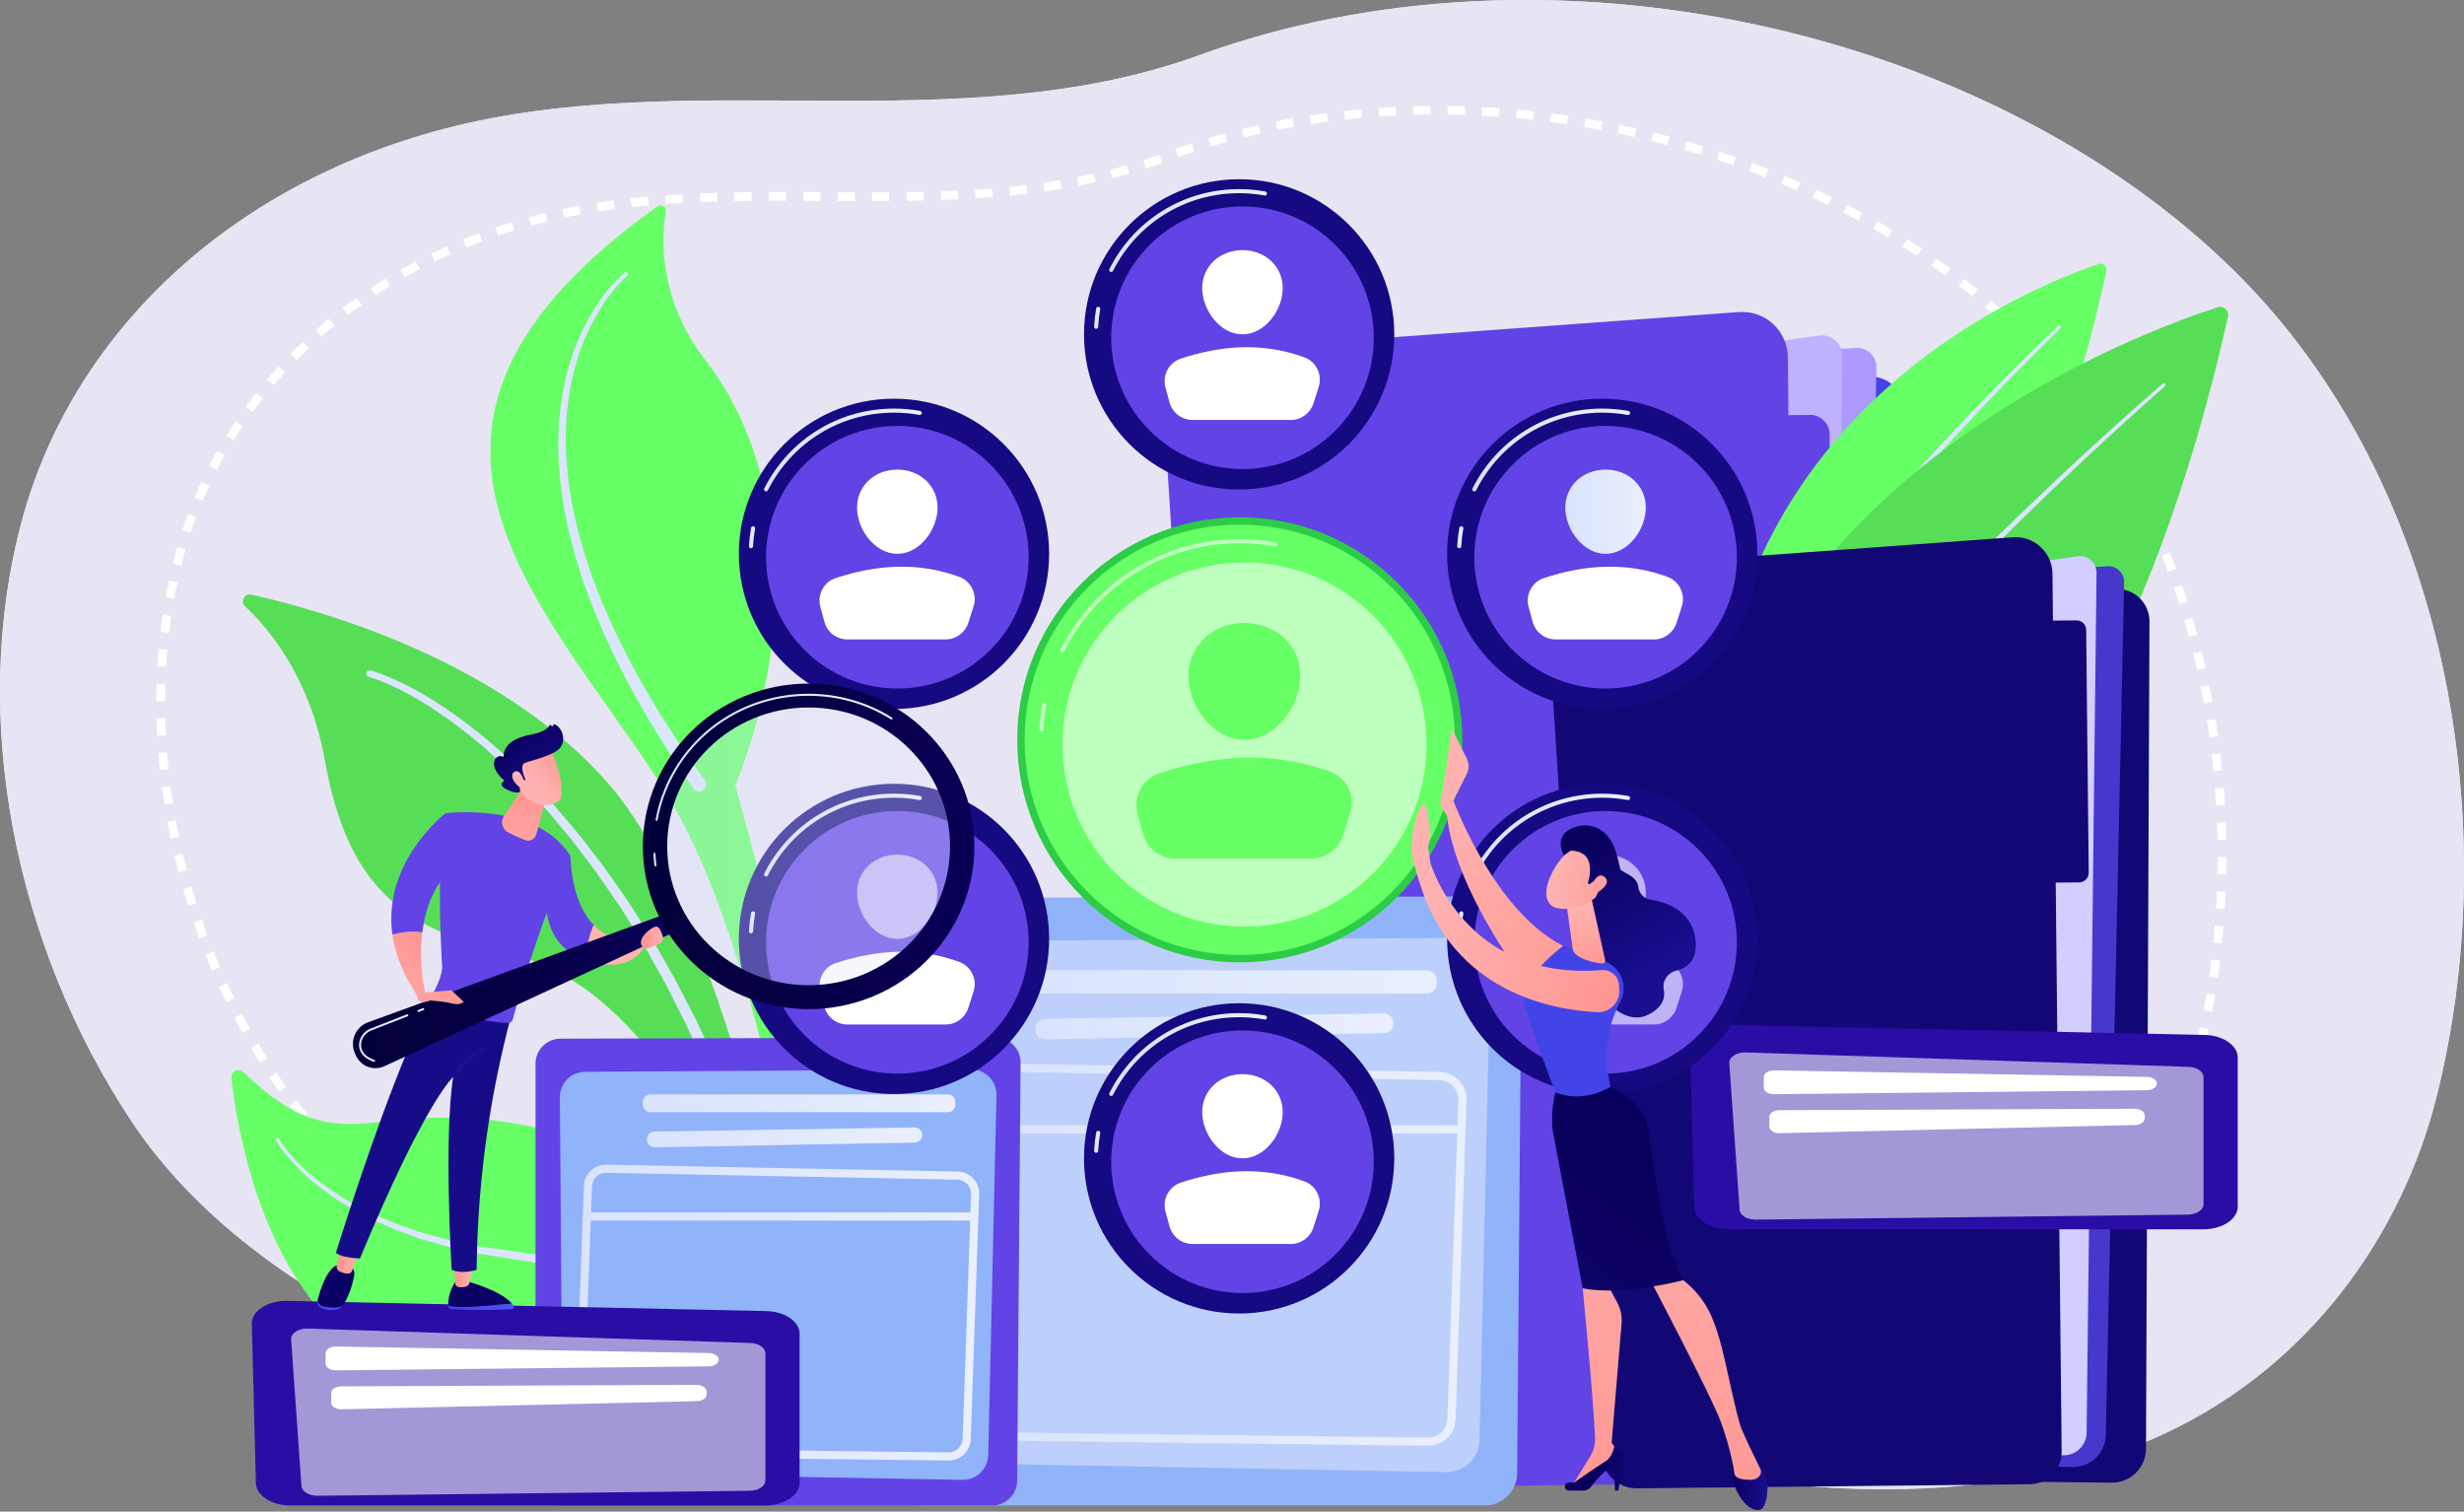 <svg width="551" height="338" viewBox="0 0 551 338" fill="none" xmlns="http://www.w3.org/2000/svg">
<rect x="0" y="0" width="551" height="338" fill="#808080" stroke="none"/>
<path d="M205.403 325.483C199.935 325.463 194.46 325.274 188.979 324.886C128.917 320.634 59.336 295.864 29.43 250.765C3.284 211.338 -6.981 160.294 4.923 116.322C16.114 74.989 50.808 41.506 99.39 28.792C154.026 14.494 214.411 31.867 268.173 12.34C346.423 -16.081 444.774 6.49 499.614 60.564C548.236 108.506 560.005 185.811 544.742 245.709C537.029 275.982 516.737 305.136 484.437 320.377C458.738 332.504 427.673 334.895 398.286 331.734C374.657 329.193 352.903 322.537 330.172 317.06C311.952 312.669 297.003 314.954 278.354 318.142C254.354 322.243 229.951 325.571 205.403 325.483Z" fill="#E7E4F4"/>
<path d="M207.763 303.802C203.188 303.785 198.608 303.622 194.023 303.29C143.774 299.643 85.563 278.399 60.544 239.72C38.67 205.905 30.081 162.126 40.041 124.414C49.404 88.964 78.429 60.247 119.073 49.343C164.783 37.081 215.302 51.981 260.279 35.234C325.743 10.859 408.025 30.217 453.906 76.593C494.583 117.711 504.429 184.012 491.66 235.384C485.207 261.347 468.229 286.352 441.207 299.424C419.706 309.824 393.718 311.875 369.131 309.165C349.363 306.985 331.163 301.278 312.147 296.579C296.904 292.812 284.396 294.773 268.795 297.507C248.717 301.024 228.301 303.877 207.763 303.802Z" stroke="white" stroke-width="1.946" stroke-miterlimit="10" stroke-dasharray="3.85 3.85"/>
<path d="M205.403 325.483C199.935 325.463 194.46 325.274 188.979 324.886C128.917 320.634 59.336 295.864 29.43 250.765C3.284 211.338 -6.981 160.294 4.923 116.322C16.114 74.989 50.808 41.506 99.39 28.792C154.026 14.494 214.411 31.867 268.173 12.34C346.423 -16.081 444.774 6.49 499.614 60.564C548.236 108.506 560.005 185.811 544.742 245.709C537.029 275.982 516.737 305.136 484.437 320.377C458.738 332.504 427.673 334.895 398.286 331.734C374.657 329.193 352.903 322.537 330.172 317.06C311.952 312.669 297.003 314.954 278.354 318.142C254.354 322.243 229.951 325.571 205.403 325.483Z" fill="#E7E4F4"/>
<path d="M207.763 303.802C203.188 303.785 198.608 303.622 194.023 303.29C143.774 299.643 85.563 278.399 60.544 239.72C38.67 205.905 30.081 162.126 40.041 124.414C49.404 88.964 78.429 60.247 119.073 49.343C164.783 37.081 215.302 51.981 260.279 35.234C325.743 10.859 408.025 30.217 453.906 76.593C494.583 117.711 504.429 184.012 491.66 235.384C485.207 261.347 468.229 286.352 441.207 299.424C419.706 309.824 393.718 311.875 369.131 309.165C349.363 306.985 331.163 301.278 312.147 296.579C296.904 292.812 284.396 294.773 268.795 297.507C248.717 301.024 228.301 303.877 207.763 303.802Z" stroke="white" stroke-width="1.946" stroke-miterlimit="10" stroke-dasharray="3.85 3.85"/>
<path d="M408.492 83.582L418.134 84.085C422.902 84.333 426.636 88.283 426.616 93.059L425.647 321.837C425.624 327.046 421.365 331.242 416.156 331.185L349.952 330.465L408.492 83.582Z" fill="url(#paint0_linear_2835_32375)"/>
<path d="M292.895 84.983L415.026 77.796C417.552 77.647 419.668 79.686 419.614 82.216L414.543 318.003C414.435 323.035 410.247 327.015 405.215 326.865L319.293 324.312L292.895 84.983Z" fill="#AD99FF"/>
<path d="M299.469 89.871L406.797 75.032C409.556 74.651 412.009 76.813 411.977 79.598L409.239 317.388C409.2 320.741 406.542 323.475 403.192 323.609L324.149 326.749L299.469 89.871Z" fill="#C0B1FF"/>
<path d="M271.098 78.349L388.849 69.78C394.718 69.353 399.73 73.965 399.792 79.849L402.333 322.617C402.385 327.54 398.436 331.572 393.513 331.624L284.878 332.761C279.752 332.815 275.479 328.85 275.15 323.735L260.167 90.888C259.751 84.416 264.63 78.819 271.098 78.349Z" fill="#6143E6"/>
<path d="M405.508 165.224L395.864 165.325C393.469 165.35 391.508 163.429 391.482 161.034L390.815 97.26C390.79 94.866 392.711 92.904 395.105 92.879L404.75 92.778C407.144 92.753 409.106 94.674 409.131 97.069L409.799 160.842C409.824 163.237 407.903 165.199 405.508 165.224Z" fill="#6143E6"/>
<path d="M469.481 58.983C455.278 63.668 373.551 94.986 384.226 192.272C384.226 192.272 442.445 188.271 471.016 60.808C471.266 59.693 470.409 58.676 469.481 58.983Z" fill="#66FF66"/>
<path d="M460.754 73.447C460.754 73.447 455.106 78.838 446.968 87.265C444.935 89.373 442.743 91.667 440.448 94.115C438.151 96.561 435.748 99.158 433.288 101.868C430.825 104.575 428.311 107.401 425.777 110.289C423.255 113.188 420.707 116.144 418.21 119.143C416.956 120.638 415.711 122.14 414.489 123.651C413.254 125.151 412.048 126.665 410.855 128.169C408.465 131.174 406.168 134.175 403.98 137.102C402.881 138.563 401.84 140.028 400.8 141.445C399.771 142.871 398.796 144.289 397.83 145.656C396.876 147.032 395.98 148.391 395.096 149.694C394.219 151.001 393.415 152.292 392.62 153.516C391.816 154.735 391.12 155.948 390.418 157.078C390.075 157.647 389.729 158.195 389.413 158.739C389.1 159.285 388.796 159.815 388.502 160.329C387.3 162.371 386.347 164.201 385.547 165.699C385.138 166.444 384.81 167.126 384.521 167.719C384.232 168.311 383.985 168.814 383.785 169.222C383.386 170.038 383.172 170.474 383.172 170.474L383.157 170.505C382.936 170.957 382.39 171.144 381.938 170.922C381.487 170.701 381.3 170.155 381.521 169.704L381.524 169.697C381.524 169.697 381.744 169.256 382.157 168.431C382.363 168.018 382.618 167.509 382.917 166.911C383.215 166.312 383.554 165.621 383.975 164.871C384.797 163.36 385.778 161.515 387.01 159.462C387.312 158.946 387.623 158.413 387.944 157.864C388.268 157.316 388.621 156.767 388.972 156.195C389.69 155.062 390.403 153.843 391.223 152.622C392.034 151.396 392.856 150.101 393.75 148.793C394.651 147.489 395.564 146.128 396.535 144.752C397.518 143.386 398.51 141.968 399.557 140.544C400.614 139.128 401.673 137.665 402.788 136.207C405.011 133.285 407.342 130.293 409.766 127.298C410.976 125.799 412.197 124.29 413.449 122.796C414.688 121.291 415.949 119.795 417.218 118.306C419.747 115.321 422.326 112.379 424.878 109.496C427.442 106.623 429.983 103.813 432.474 101.122C434.961 98.428 437.39 95.847 439.711 93.417C442.03 90.984 444.244 88.706 446.298 86.612C454.517 78.243 460.224 72.887 460.224 72.887C460.379 72.741 460.623 72.748 460.769 72.903C460.914 73.058 460.907 73.301 460.754 73.447Z" fill="#DCE5FE"/>
<path d="M495.942 68.709C475.914 75.143 360.895 117.346 381.11 232.393C381.11 232.393 463.985 224.101 498.226 70.786C498.526 69.445 497.251 68.288 495.942 68.709Z" fill="#57DE57"/>
<path d="M484.091 86.415C484.091 86.415 476.478 93.007 465.459 103.341C462.704 105.923 459.737 108.741 456.622 111.743C453.511 114.751 450.239 117.932 446.901 121.268C443.55 124.592 440.133 128.072 436.68 131.626C434.966 133.415 433.239 135.218 431.505 137.029C429.793 138.86 428.054 140.68 426.353 142.534C424.652 144.388 422.934 146.227 421.267 148.098C419.587 149.958 417.918 151.815 416.293 153.683C415.477 154.614 414.664 155.541 413.855 156.464C413.057 157.396 412.264 158.324 411.476 159.247C409.888 161.082 408.364 162.932 406.859 164.747C403.853 168.379 401.019 171.948 398.392 175.375C395.768 178.806 393.347 182.093 391.192 185.181C390.088 186.708 389.096 188.215 388.141 189.64C387.664 190.353 387.199 191.047 386.747 191.722C386.304 192.402 385.893 193.075 385.484 193.72C384.678 195.018 383.894 196.216 383.222 197.353C382.557 198.494 381.946 199.543 381.393 200.489C381.118 200.963 380.858 201.412 380.613 201.834C380.384 202.264 380.169 202.668 379.969 203.043C379.57 203.793 379.23 204.431 378.954 204.949C378.402 205.983 378.108 206.535 378.108 206.535L378.09 206.569C377.853 207.013 377.301 207.181 376.858 206.945C376.414 206.708 376.246 206.156 376.482 205.712L376.485 205.707C376.485 205.707 376.787 205.15 377.353 204.104C377.635 203.581 377.985 202.937 378.395 202.179C378.6 201.8 378.82 201.392 379.056 200.958C379.306 200.533 379.572 200.081 379.853 199.603C380.418 198.65 381.043 197.594 381.723 196.444C382.41 195.299 383.208 194.096 384.03 192.792C384.447 192.143 384.866 191.467 385.318 190.784C385.778 190.107 386.251 189.41 386.736 188.695C387.707 187.265 388.717 185.754 389.837 184.225C392.027 181.131 394.483 177.841 397.142 174.411C399.805 170.984 402.673 167.419 405.713 163.794C407.235 161.983 408.776 160.137 410.381 158.306C411.178 157.386 411.98 156.461 412.785 155.531C413.602 154.611 414.424 153.687 415.248 152.758C416.89 150.896 418.575 149.046 420.271 147.193C421.954 145.328 423.688 143.496 425.404 141.649C427.121 139.802 428.875 137.991 430.602 136.167C432.351 134.365 434.093 132.57 435.821 130.788C439.302 127.251 442.747 123.789 446.124 120.482C449.489 117.163 452.785 114 455.919 111.009C459.058 108.024 462.046 105.223 464.822 102.656C475.919 92.383 483.587 85.83 483.587 85.83C483.749 85.691 483.993 85.71 484.131 85.871C484.27 86.033 484.251 86.276 484.091 86.415Z" fill="#DCE5FE"/>
<path d="M466.008 131.296L473.806 131.703C477.662 131.904 480.682 135.098 480.665 138.96L479.882 323.971C479.864 328.184 476.419 331.577 472.206 331.531L418.668 330.949L466.008 131.296Z" fill="#110775"/>
<path d="M372.524 132.43L471.291 126.618C473.334 126.497 475.045 128.146 475.001 130.192L470.901 320.871C470.813 324.941 467.426 328.159 463.358 328.038L393.873 325.973L372.524 132.43Z" fill="#4638CD"/>
<path d="M377.842 136.382L464.637 124.383C466.869 124.074 468.852 125.822 468.826 128.075L466.612 320.374C466.581 323.085 464.431 325.297 461.721 325.404L397.8 327.944L377.842 136.382Z" fill="#D2CEFF"/>
<path d="M354.899 127.064L450.123 120.135C454.869 119.79 458.922 123.519 458.972 128.277L461.028 324.602C461.069 328.583 457.876 331.844 453.894 331.886L366.042 332.806C361.897 332.849 358.442 329.643 358.176 325.506L346.059 137.205C345.722 131.971 349.668 127.445 354.899 127.064Z" fill="#110775"/>
<path d="M464.948 197.305L454.441 197.415C453.252 197.428 452.278 196.474 452.266 195.286L451.697 141.004C451.685 139.815 452.638 138.842 453.827 138.829L464.335 138.719C465.523 138.707 466.497 139.66 466.51 140.849L467.078 195.13C467.091 196.319 466.137 197.293 464.948 197.305Z" fill="#110775"/>
<path d="M377.917 234.287L378.826 269.895C378.896 272.662 382.323 274.879 386.526 274.879H492.702C496.955 274.879 500.403 272.61 500.403 269.81V236.483C500.403 233.747 497.105 231.505 492.951 231.417L385.866 229.135C381.467 229.041 377.843 231.39 377.917 234.287Z" fill="#290DA4"/>
<path opacity="0.57" d="M386.705 237.757L389.009 270.502C389.097 271.759 390.69 272.743 392.602 272.72L489.286 271.6C491.213 271.577 492.758 270.542 492.758 269.274V240.875C492.758 239.635 491.28 238.613 489.398 238.552L390.41 235.325C388.328 235.257 386.609 236.385 386.705 237.757Z" fill="white"/>
<path d="M394.416 240.827V243.186C394.416 244.017 395.451 244.688 396.714 244.674L480.105 243.779C481.339 243.766 482.329 243.103 482.329 242.29C482.329 241.484 481.353 240.824 480.129 240.802L396.738 239.339C395.466 239.317 394.416 239.989 394.416 240.827Z" fill="white"/>
<path d="M395.66 249.737V251.901C395.66 252.743 396.721 253.418 398 253.388L477.425 251.567C478.643 251.54 479.608 250.882 479.608 250.08V249.405C479.608 248.58 478.587 247.912 477.332 247.917L397.907 248.249C396.664 248.254 395.66 248.919 395.66 249.737Z" fill="white"/>
<path d="M180.827 336.627C180.827 336.627 169.792 265.642 126.006 253.658C84.004 242.162 78.123 262.865 54.483 239.746C53.404 238.69 51.593 239.564 51.758 241.064C53.535 257.158 63 310.827 110.216 310.436C164.774 309.985 180.827 336.627 180.827 336.627Z" fill="#66FF66"/>
<path d="M62.368 254.654C62.368 254.654 62.434 254.781 62.574 254.999C62.715 255.217 62.913 255.542 63.219 255.956C63.794 256.799 64.753 257.963 66.046 259.377C66.374 259.726 66.742 260.073 67.115 260.448C67.499 260.813 67.867 261.23 68.314 261.598C69.196 262.347 70.094 263.221 71.178 264.008C71.708 264.415 72.254 264.836 72.817 265.269C73.392 265.685 74.01 266.078 74.63 266.5C74.941 266.709 75.256 266.921 75.576 267.135C75.895 267.349 76.214 267.572 76.561 267.761C77.242 268.156 77.94 268.56 78.652 268.973C79.008 269.179 79.367 269.388 79.73 269.598C80.095 269.806 80.484 269.979 80.866 270.173C81.633 270.553 82.415 270.94 83.211 271.334C83.612 271.523 84.001 271.747 84.422 271.912C84.839 272.085 85.26 272.259 85.683 272.435C86.529 272.787 87.388 273.145 88.26 273.507L88.915 273.779C89.137 273.864 89.365 273.935 89.591 274.014C90.043 274.169 90.499 274.324 90.957 274.481C91.874 274.794 92.801 275.111 93.739 275.431L94.445 275.669L95.168 275.866C95.652 275.997 96.138 276.13 96.626 276.262C97.602 276.528 98.588 276.796 99.581 277.067C100.567 277.367 101.598 277.527 102.619 277.753C103.644 277.965 104.676 278.178 105.714 278.393C106.234 278.498 106.752 278.615 107.277 278.711C107.805 278.787 108.334 278.865 108.865 278.942C109.927 279.096 110.993 279.252 112.064 279.408C113.144 279.561 114.19 279.728 115.307 279.87C116.395 280.016 117.486 280.163 118.579 280.309C119.679 280.49 120.782 280.672 121.886 280.853L125.172 281.499C129.541 282.427 133.863 283.642 138.002 285.188C142.139 286.738 146.081 288.644 149.698 290.832C151.516 291.91 153.222 293.106 154.868 294.306C156.482 295.549 158.039 296.799 159.462 298.119C162.335 300.732 164.813 303.454 166.914 306.099C169.022 308.74 170.784 311.282 172.275 313.568C173.764 315.856 174.988 317.887 175.983 319.56C177.943 322.909 179.063 324.822 179.063 324.822C179.503 325.573 179.25 326.539 178.499 326.979C177.747 327.419 176.781 327.167 176.341 326.415C176.338 326.409 176.335 326.404 176.332 326.399L176.326 326.388C176.326 326.388 175.243 324.463 173.348 321.093C172.393 319.421 171.223 317.404 169.808 315.145C168.392 312.889 166.725 310.394 164.736 307.811C162.753 305.223 160.418 302.57 157.706 300.016C156.362 298.725 154.889 297.502 153.361 296.281C151.8 295.102 150.182 293.924 148.448 292.856C145.002 290.689 141.224 288.779 137.228 287.202C133.229 285.629 129.027 284.368 124.756 283.383L121.541 282.693C120.466 282.497 119.393 282.301 118.321 282.106C117.232 281.941 116.145 281.776 115.062 281.611C114.005 281.457 112.894 281.263 111.82 281.091C110.738 280.914 109.66 280.738 108.588 280.563C108.052 280.475 107.517 280.388 106.984 280.301C106.454 280.195 105.93 280.067 105.405 279.952C104.356 279.716 103.314 279.482 102.279 279.249C101.247 279.002 100.209 278.821 99.212 278.5C98.209 278.208 97.213 277.919 96.228 277.633C95.735 277.49 95.245 277.347 94.757 277.205L94.028 276.993L93.315 276.739C92.369 276.397 91.433 276.059 90.508 275.726C90.046 275.559 89.586 275.393 89.13 275.228C88.902 275.144 88.673 275.068 88.449 274.978L87.788 274.689C86.909 274.307 86.043 273.929 85.189 273.557C84.763 273.371 84.34 273.186 83.919 273.003C83.496 272.828 83.103 272.594 82.699 272.395C81.898 271.981 81.11 271.574 80.337 271.175C79.953 270.97 79.562 270.788 79.195 270.57C78.829 270.35 78.467 270.132 78.108 269.915C77.392 269.484 76.691 269.061 76.005 268.647C75.657 268.449 75.335 268.217 75.014 267.993C74.693 267.77 74.376 267.549 74.063 267.331C73.441 266.891 72.821 266.481 72.243 266.048C71.678 265.597 71.129 265.159 70.597 264.735C69.509 263.917 68.607 263.01 67.724 262.232C67.277 261.85 66.907 261.418 66.522 261.039C66.148 260.65 65.779 260.29 65.451 259.928C64.155 258.461 63.197 257.256 62.617 256.374C62.313 255.947 62.102 255.59 61.957 255.355C61.812 255.118 61.752 254.999 61.752 254.999L61.741 254.976C61.654 254.801 61.725 254.59 61.899 254.503C62.07 254.417 62.279 254.485 62.368 254.654Z" fill="#DCE5FE"/>
<path d="M183.194 316.632L178.305 315.144C172.35 281.413 151.396 221.9 114.154 213.391C88.928 207.628 77.503 197.122 72.626 169.903C69.373 151.744 60.421 140.833 54.821 135.58C53.682 134.512 54.676 132.627 56.2 132.966C71.552 136.375 112.132 147.644 136.23 175.439C166.397 210.233 183.194 316.632 183.194 316.632Z" fill="#57DE57"/>
<path d="M82.834 149.916C82.834 149.916 82.878 149.928 82.966 149.952C83.053 149.974 83.185 150.009 83.367 150.067C83.546 150.123 83.77 150.192 84.035 150.273C84.29 150.363 84.585 150.468 84.92 150.586C85.595 150.809 86.389 151.155 87.337 151.536C87.813 151.724 88.3 151.972 88.832 152.212C89.358 152.464 89.934 152.701 90.511 153.009C91.663 153.627 92.977 154.246 94.32 155.068C95 155.466 95.708 155.879 96.442 156.308C97.155 156.769 97.893 157.247 98.656 157.742C101.719 159.705 104.987 162.184 108.451 165.006C108.895 165.346 109.313 165.725 109.739 166.102C110.166 166.479 110.598 166.86 111.033 167.244C111.904 168.014 112.791 168.797 113.693 169.594C115.41 171.278 117.217 172.991 119.017 174.806C119.889 175.74 120.773 176.687 121.668 177.646C122.116 178.125 122.566 178.607 123.019 179.092C123.471 179.578 123.936 180.058 124.361 180.578C125.229 181.6 126.107 182.633 126.994 183.677C127.437 184.198 127.882 184.722 128.33 185.249C128.772 185.78 129.241 186.293 129.656 186.853C131.36 189.058 133.092 191.3 134.846 193.569C136.496 195.913 138.167 198.285 139.851 200.677C140.067 200.987 140.26 201.251 140.495 201.599L141.082 202.523C141.474 203.139 141.866 203.757 142.259 204.375C143.046 205.612 143.834 206.853 144.624 208.095L145.81 209.961C146.189 210.598 146.551 211.25 146.923 211.894C147.662 213.186 148.401 214.48 149.14 215.774L150.249 217.715C150.62 218.361 150.994 219.006 151.324 219.67C152.006 220.988 152.687 222.305 153.367 223.619C154.047 224.934 154.725 226.245 155.402 227.553C156.045 228.877 156.659 230.21 157.286 231.531C158.527 234.178 159.801 236.786 160.898 239.433C161.465 240.749 162.029 242.056 162.589 243.354C162.869 244.003 163.148 244.65 163.426 245.294C163.685 245.946 163.944 246.595 164.202 247.241C165.217 249.833 166.262 252.364 167.2 254.873C168.121 257.389 169.021 259.85 169.897 262.246C170.717 264.662 171.513 267.012 172.284 269.286C173.035 271.566 173.71 273.785 174.385 275.906C175.686 280.165 176.828 284.085 177.765 287.581C178.253 289.324 178.674 290.965 179.059 292.483C179.452 294 179.803 295.396 180.099 296.663C180.715 299.189 181.153 301.188 181.452 302.554C181.738 303.932 181.891 304.667 181.891 304.667C182.068 305.52 181.521 306.355 180.668 306.532C179.816 306.709 178.981 306.162 178.803 305.309L178.801 305.296L178.792 305.25C178.792 305.25 178.65 304.536 178.384 303.197C178.102 301.853 177.687 299.876 177.099 297.37C176.818 296.114 176.482 294.729 176.105 293.223C175.738 291.715 175.335 290.086 174.866 288.354C173.968 284.879 172.869 280.981 171.616 276.745C170.965 274.634 170.314 272.426 169.589 270.158C168.844 267.896 168.074 265.557 167.283 263.153C166.434 260.768 165.562 258.318 164.671 255.815C163.763 253.317 162.748 250.799 161.764 248.219C161.514 247.576 161.263 246.93 161.011 246.281C160.741 245.64 160.47 244.996 160.198 244.35C159.655 243.058 159.107 241.757 158.555 240.448C157.49 237.812 156.251 235.218 155.044 232.583C154.434 231.269 153.837 229.942 153.211 228.624C152.552 227.323 151.892 226.018 151.23 224.71C150.568 223.403 149.905 222.092 149.241 220.78C148.919 220.118 148.557 219.481 148.197 218.842L147.123 216.923C146.406 215.643 145.69 214.362 144.974 213.084C144.614 212.445 144.265 211.802 143.896 211.168L142.726 209.291C141.947 208.042 141.169 206.794 140.394 205.551C140.007 204.929 139.619 204.308 139.233 203.688L138.654 202.759L138.053 201.885C136.407 199.502 134.773 197.138 133.159 194.802C131.443 192.541 129.748 190.308 128.081 188.111C127.675 187.552 127.215 187.042 126.783 186.513C126.345 185.988 125.909 185.466 125.476 184.946C124.608 183.907 123.749 182.877 122.899 181.858C122.484 181.34 122.028 180.863 121.586 180.379C121.143 179.895 120.702 179.415 120.264 178.938C119.388 177.983 118.522 177.039 117.668 176.108C115.906 174.3 114.138 172.595 112.457 170.916C111.574 170.122 110.706 169.342 109.854 168.576C109.428 168.193 109.006 167.814 108.588 167.438C108.171 167.062 107.761 166.684 107.327 166.346C103.939 163.536 100.742 161.066 97.751 159.112C97.006 158.62 96.285 158.143 95.588 157.684C94.872 157.257 94.182 156.846 93.519 156.451C92.208 155.632 90.931 155.018 89.809 154.402C89.247 154.096 88.69 153.862 88.18 153.611C87.664 153.373 87.189 153.126 86.731 152.94C85.818 152.564 85.047 152.219 84.407 152.002C84.088 151.887 83.808 151.784 83.565 151.696C83.326 151.62 83.125 151.556 82.963 151.504C82.804 151.451 82.675 151.415 82.585 151.391C82.498 151.367 82.453 151.355 82.453 151.355L82.443 151.352C82.047 151.242 81.815 150.832 81.925 150.436C82.034 150.043 82.44 149.811 82.834 149.916Z" fill="#DCE5FE"/>
<path d="M186.19 311.358C185.906 312.362 184.446 312.243 184.327 311.207C182.216 292.789 171.825 212.372 147.599 175.116C120.459 133.381 78.171 95.179 147.046 46.145C147.894 45.541 149.054 46.264 148.881 47.291C147.894 53.117 147.143 66.93 158.006 80.883C172.299 99.243 180.777 134.409 164.436 175.67C164.436 175.67 194.576 281.704 186.19 311.358Z" fill="#66FF66"/>
<path d="M140.249 61.672C140.249 61.672 140.16 61.75 139.987 61.903C139.821 62.048 139.572 62.291 139.253 62.605C138.617 63.239 137.724 64.219 136.683 65.546C135.633 66.865 134.477 68.567 133.309 70.607C132.707 71.617 132.165 72.746 131.573 73.924C131.048 75.135 130.464 76.393 129.986 77.761C129.86 78.1 129.731 78.442 129.602 78.788C129.476 79.135 129.377 79.495 129.261 79.853C129.044 80.574 128.793 81.299 128.592 82.053C128.403 82.81 128.21 83.579 128.015 84.361C127.908 84.749 127.834 85.148 127.76 85.551C127.684 85.953 127.608 86.357 127.531 86.764C127.454 87.171 127.376 87.581 127.298 87.994C127.227 88.408 127.185 88.83 127.127 89.251C127.022 90.096 126.899 90.948 126.805 91.813C126.702 93.552 126.506 95.322 126.535 97.135C126.423 100.756 126.768 104.495 127.201 108.27C127.354 109.209 127.507 110.152 127.66 111.098C127.816 112.043 127.949 112.994 128.177 113.932C128.383 114.872 128.589 115.815 128.796 116.759C128.905 117.229 128.988 117.706 129.119 118.171L129.503 119.571C130.02 121.436 130.495 123.311 131.139 125.132C131.747 126.962 132.312 128.797 133.034 130.565C134.342 134.147 135.881 137.576 137.374 140.887C138.176 142.518 138.965 144.123 139.737 145.693C139.932 146.084 140.114 146.479 140.319 146.86C140.526 147.241 140.731 147.619 140.936 147.994C141.345 148.746 141.749 149.488 142.148 150.22C143.694 153.174 145.362 155.855 146.846 158.359C147.22 158.982 147.587 159.593 147.945 160.191C148.324 160.775 148.695 161.346 149.056 161.904C149.778 163.017 150.463 164.074 151.107 165.066C152.367 167.068 153.576 168.743 154.548 170.138C156.496 172.923 157.609 174.514 157.609 174.514L157.64 174.557C158.139 175.271 157.965 176.254 157.251 176.753C156.538 177.252 155.555 177.079 155.055 176.365C155.052 176.359 155.043 176.347 155.04 176.342C155.04 176.342 153.942 174.712 152.02 171.859C151.062 170.432 149.871 168.717 148.63 166.666C147.996 165.649 147.321 164.568 146.61 163.427C146.255 162.857 145.89 162.273 145.517 161.674C145.165 161.062 144.804 160.437 144.436 159.798C142.977 157.233 141.337 154.49 139.821 151.464C139.43 150.714 139.033 149.954 138.632 149.185C138.432 148.801 138.23 148.414 138.027 148.025C137.827 147.634 137.649 147.229 137.457 146.829C136.702 145.221 135.93 143.578 135.146 141.908C133.687 138.516 132.187 135.006 130.92 131.336C130.219 129.528 129.674 127.646 129.089 125.771C128.467 123.908 128.015 121.985 127.523 120.075L127.157 118.642C127.032 118.165 126.955 117.677 126.852 117.195C126.659 116.228 126.465 115.262 126.272 114.299C126.058 113.339 125.938 112.363 125.796 111.395C125.656 110.427 125.517 109.461 125.379 108.499C125.003 104.63 124.72 100.804 124.899 97.096C124.903 95.242 125.134 93.428 125.272 91.65C125.385 90.766 125.526 89.893 125.649 89.03C125.716 88.6 125.767 88.169 125.847 87.746C125.935 87.324 126.022 86.905 126.108 86.489C126.194 86.073 126.28 85.66 126.366 85.249C126.449 84.839 126.531 84.431 126.648 84.035C126.862 83.237 127.074 82.452 127.282 81.68C127.501 80.911 127.772 80.171 128.007 79.437C128.132 79.072 128.241 78.705 128.376 78.352C128.515 77.999 128.653 77.651 128.789 77.306C129.303 75.913 129.924 74.632 130.485 73.403C131.113 72.204 131.69 71.059 132.325 70.033C133.56 67.964 134.775 66.242 135.877 64.905C136.971 63.561 137.908 62.569 138.58 61.921C138.92 61.599 139.178 61.356 139.371 61.193C139.556 61.035 139.652 60.954 139.652 60.954C139.848 60.787 140.143 60.811 140.31 61.007C140.475 61.201 140.454 61.492 140.263 61.66L140.249 61.672Z" fill="#DCE5FE"/>
<path d="M332.013 336.627H206.341C202.334 336.627 199.085 333.378 199.085 329.371V208.028C199.085 204.028 202.322 200.783 206.322 200.772L332.999 200.432C337.029 200.421 340.296 203.697 340.274 207.727L339.269 329.41C339.248 333.402 336.006 336.627 332.013 336.627Z" fill="#91B3FA"/>
<path d="M325.855 209.72L213.483 210.412C209.421 210.437 206.147 213.746 206.166 217.808L206.95 319.864C206.969 323.865 210.178 327.119 214.179 327.191L323.361 329.183C327.439 329.258 330.8 326.003 330.857 321.925L333.262 217.185C333.32 213.061 329.979 209.694 325.855 209.72Z" fill="#BDD0FB"/>
<path d="M321.285 219.184V219.959C321.285 221.176 320.299 222.162 319.083 222.162H232.501C231.285 222.162 230.299 221.176 230.299 219.959V219.184C230.299 217.968 231.285 216.982 232.501 216.982H319.083C320.299 216.982 321.285 217.968 321.285 219.184Z" fill="url(#paint1_linear_2835_32375)"/>
<path d="M311.626 228.929C311.563 230.082 310.621 230.991 309.466 231.012L233.747 232.392C232.515 232.414 231.504 231.422 231.504 230.19V230.01C231.504 228.807 232.469 227.827 233.672 227.808L309.391 226.607C310.668 226.587 311.695 227.654 311.626 228.929Z" fill="url(#paint2_linear_2835_32375)"/>
<path d="M319.356 323.279C319.331 323.279 319.306 323.279 319.281 323.278L216.867 322.049C215.218 322.029 213.678 321.367 212.53 320.183C211.383 318.999 210.768 317.439 210.799 315.791L213.435 243.726C213.465 242.101 214.134 240.57 215.316 239.433C216.499 238.295 218.049 237.698 219.695 237.717L321.932 239.707C325.312 239.773 328.014 242.577 327.954 245.958C327.954 245.963 327.953 245.968 327.953 245.973L325.497 317.261C325.437 320.587 322.69 323.279 319.356 323.279ZM219.573 239.538C218.45 239.538 217.391 239.965 216.58 240.745C215.748 241.545 215.278 242.622 215.256 243.776L212.62 315.841C212.599 316.985 213.031 318.082 213.838 318.915C214.646 319.747 215.729 320.213 216.888 320.227L319.303 321.456C319.321 321.457 319.338 321.457 319.356 321.457C321.701 321.457 323.633 319.564 323.675 317.213L326.132 245.918C326.17 243.543 324.272 241.575 321.896 241.529L219.66 239.539C219.63 239.538 219.602 239.538 219.573 239.538Z" fill="url(#paint3_linear_2835_32375)"/>
<path d="M325.714 253.44H214.177C213.674 253.44 213.266 253.032 213.266 252.529C213.266 252.026 213.674 251.618 214.177 251.618H325.714C326.217 251.618 326.625 252.026 326.625 252.529C326.625 253.032 326.217 253.44 325.714 253.44Z" fill="url(#paint4_linear_2835_32375)"/>
<path d="M221.877 336.627H125.33C122.252 336.627 119.756 334.132 119.756 331.053V237.832C119.756 234.759 122.243 232.266 125.315 232.258L222.634 231.997C225.73 231.988 228.24 234.505 228.223 237.601L227.451 331.083C227.435 334.15 224.944 336.627 221.877 336.627Z" fill="#6143E6"/>
<path d="M217.146 239.131L130.818 239.663C127.697 239.682 125.182 242.225 125.196 245.345L125.799 323.749C125.813 326.822 128.279 329.322 131.352 329.378L215.23 330.908C218.363 330.965 220.945 328.465 220.989 325.332L222.837 244.867C222.881 241.698 220.314 239.112 217.146 239.131Z" fill="#91B3FA"/>
<path d="M213.636 246.403V246.998C213.636 247.933 212.879 248.69 211.944 248.69H145.429C144.494 248.69 143.736 247.933 143.736 246.998V246.403C143.736 245.468 144.494 244.711 145.429 244.711H211.944C212.879 244.711 213.636 245.468 213.636 246.403Z" fill="url(#paint5_linear_2835_32375)"/>
<path d="M206.215 253.889C206.167 254.775 205.443 255.473 204.556 255.489L146.385 256.55C145.439 256.567 144.662 255.804 144.662 254.858V254.72C144.662 253.795 145.404 253.042 146.327 253.028L204.498 252.106C205.48 252.09 206.268 252.909 206.215 253.889Z" fill="url(#paint6_linear_2835_32375)"/>
<path d="M212.153 326.584C212.132 326.584 212.113 326.583 212.092 326.583L133.413 325.639C132.089 325.623 130.853 325.091 129.932 324.14C129.011 323.191 128.518 321.938 128.543 320.615L130.568 265.248C130.592 263.948 131.129 262.719 132.078 261.806C133.027 260.892 134.278 260.41 135.592 260.429L214.135 261.957C216.848 262.01 219.016 264.261 218.968 266.974C218.968 266.98 218.968 266.984 218.968 266.99L217.08 321.756C217.033 324.423 214.828 326.584 212.153 326.584ZM135.495 262.25C134.688 262.25 133.925 262.557 133.342 263.119C132.743 263.694 132.405 264.469 132.389 265.299L130.364 320.666C130.349 321.484 130.66 322.273 131.241 322.872C131.821 323.471 132.6 323.806 133.435 323.817L212.114 324.761C212.127 324.761 212.14 324.761 212.152 324.761C213.839 324.761 215.229 323.399 215.259 321.709L217.147 266.934C217.173 265.227 215.808 263.812 214.1 263.779L135.557 262.251C135.536 262.25 135.516 262.25 135.495 262.25Z" fill="url(#paint7_linear_2835_32375)"/>
<path d="M217.039 272.931H131.351C130.848 272.931 130.44 272.523 130.44 272.02C130.44 271.517 130.848 271.109 131.351 271.109H217.039C217.542 271.109 217.95 271.517 217.95 272.02C217.95 272.523 217.542 272.931 217.039 272.931Z" fill="url(#paint8_linear_2835_32375)"/>
<path d="M199.915 244.636C219.074 244.636 234.606 229.105 234.606 209.945C234.606 190.786 219.074 175.254 199.915 175.254C180.756 175.254 165.224 190.786 165.224 209.945C165.224 229.105 180.756 244.636 199.915 244.636Z" fill="#150A82"/>
<path d="M167.937 208.702C167.929 208.702 167.921 208.702 167.913 208.701C167.661 208.688 167.468 208.473 167.482 208.223C167.553 206.855 167.712 205.482 167.954 204.143C167.998 203.895 168.233 203.733 168.483 203.775C168.73 203.82 168.895 204.057 168.85 204.305C168.615 205.606 168.461 206.94 168.391 208.27C168.379 208.513 168.178 208.702 167.937 208.702Z" fill="url(#paint9_linear_2835_32375)"/>
<path d="M171.309 195.99C171.24 195.99 171.17 195.974 171.104 195.941C170.88 195.828 170.79 195.554 170.903 195.33C176.465 184.311 187.582 177.466 199.915 177.466C201.883 177.466 203.854 177.644 205.774 177.993C206.022 178.038 206.186 178.275 206.141 178.522C206.096 178.77 205.86 178.937 205.611 178.889C203.745 178.549 201.828 178.377 199.915 178.377C187.928 178.377 177.122 185.03 171.716 195.739C171.636 195.898 171.476 195.99 171.309 195.99Z" fill="url(#paint10_linear_2835_32375)"/>
<path d="M221.43 231.463C232.896 219.996 232.896 201.406 221.43 189.94C209.964 178.473 191.373 178.473 179.907 189.94C168.44 201.406 168.44 219.996 179.907 231.463C191.373 242.929 209.964 242.929 221.43 231.463Z" fill="#6143E6"/>
<path opacity="0.59" d="M209.66 199.607C209.66 204.578 205.63 209.945 200.658 209.945C195.686 209.945 191.656 204.578 191.656 199.607C191.656 194.635 195.686 191.108 200.658 191.108C205.63 191.108 209.66 194.635 209.66 199.607Z" fill="white"/>
<path d="M189.487 229.087H211.462C213.775 229.087 215.823 227.592 216.528 225.388L217.711 221.692C218.577 218.986 217.169 216.056 214.5 215.081C205.557 211.811 196.31 212.23 186.837 215.382C184.183 216.265 182.71 219.104 183.442 221.803L184.353 225.16C184.982 227.478 187.085 229.087 189.487 229.087Z" fill="white"/>
<path d="M358.293 244.636C377.453 244.636 392.984 229.105 392.984 209.945C392.984 190.786 377.453 175.254 358.293 175.254C339.134 175.254 323.603 190.786 323.603 209.945C323.603 229.105 339.134 244.636 358.293 244.636Z" fill="#150A82"/>
<path d="M326.315 208.702C326.307 208.702 326.299 208.702 326.291 208.701C326.04 208.688 325.847 208.473 325.86 208.223C325.931 206.855 326.09 205.483 326.332 204.143C326.376 203.895 326.613 203.733 326.861 203.775C327.109 203.82 327.273 204.057 327.228 204.305C326.994 205.607 326.839 206.941 326.77 208.27C326.757 208.513 326.556 208.702 326.315 208.702Z" fill="url(#paint11_linear_2835_32375)"/>
<path d="M329.688 195.99C329.619 195.99 329.548 195.974 329.483 195.941C329.258 195.828 329.168 195.554 329.281 195.33C334.843 184.311 345.96 177.466 358.294 177.466C360.261 177.466 362.232 177.644 364.153 177.993C364.4 178.038 364.564 178.275 364.519 178.522C364.474 178.77 364.239 178.937 363.99 178.889C362.123 178.549 360.207 178.377 358.294 178.377C346.306 178.377 335.501 185.03 330.095 195.739C330.015 195.898 329.854 195.99 329.688 195.99Z" fill="url(#paint12_linear_2835_32375)"/>
<path d="M379.807 231.464C391.274 219.997 391.274 201.407 379.807 189.94C368.341 178.474 349.75 178.474 338.284 189.94C326.818 201.407 326.818 219.997 338.284 231.464C349.75 242.93 368.341 242.93 379.807 231.464Z" fill="#6143E6"/>
<path opacity="0.59" d="M368.039 199.607C368.039 204.578 364.009 209.945 359.037 209.945C354.065 209.945 350.035 204.578 350.035 199.607C350.035 194.635 354.065 191.108 359.037 191.108C364.009 191.108 368.039 194.635 368.039 199.607Z" fill="white"/>
<path opacity="0.59" d="M347.864 229.087H369.84C372.153 229.087 374.201 227.592 374.906 225.388L376.089 221.692C376.954 218.986 375.547 216.056 372.878 215.081C363.935 211.811 354.688 212.23 345.214 215.382C342.561 216.265 341.088 219.104 341.82 221.803L342.731 225.16C343.36 227.478 345.463 229.087 347.864 229.087Z" fill="white"/>
<path d="M199.915 158.532C219.074 158.532 234.606 143 234.606 123.841C234.606 104.682 219.074 89.15 199.915 89.15C180.756 89.15 165.224 104.682 165.224 123.841C165.224 143 180.756 158.532 199.915 158.532Z" fill="#150A82"/>
<path d="M167.937 122.597C167.929 122.597 167.921 122.597 167.913 122.597C167.661 122.584 167.468 122.369 167.482 122.118C167.553 120.75 167.712 119.378 167.954 118.038C167.998 117.791 168.233 117.624 168.483 117.671C168.73 117.716 168.895 117.952 168.85 118.2C168.615 119.502 168.461 120.836 168.391 122.165C168.379 122.409 168.178 122.597 167.937 122.597Z" fill="url(#paint13_linear_2835_32375)"/>
<path d="M171.309 109.886C171.24 109.886 171.17 109.87 171.104 109.837C170.88 109.724 170.79 109.45 170.903 109.226C176.465 98.207 187.582 91.362 199.915 91.362C201.884 91.362 203.855 91.54 205.774 91.89C206.022 91.935 206.186 92.171 206.141 92.419C206.096 92.667 205.858 92.834 205.611 92.785C203.745 92.446 201.829 92.273 199.915 92.273C187.928 92.273 177.122 98.926 171.716 109.636C171.636 109.794 171.476 109.886 171.309 109.886Z" fill="url(#paint14_linear_2835_32375)"/>
<path d="M221.431 145.359C232.898 133.893 232.897 115.302 221.431 103.836C209.965 92.37 191.374 92.37 179.908 103.836C168.442 115.302 168.442 133.893 179.908 145.359C191.374 156.825 209.965 156.825 221.431 145.359Z" fill="#6143E6"/>
<path d="M209.66 113.502C209.66 118.474 205.63 123.841 200.658 123.841C195.686 123.841 191.656 118.474 191.656 113.502C191.656 108.531 195.686 105.003 200.658 105.003C205.63 105.004 209.66 108.531 209.66 113.502Z" fill="white"/>
<path d="M189.488 142.983H211.463C213.777 142.983 215.825 141.488 216.53 139.284L217.712 135.588C218.578 132.882 217.17 129.952 214.502 128.977C205.559 125.707 196.311 126.126 186.838 129.278C184.184 130.161 182.712 133 183.444 135.699L184.354 139.056C184.983 141.374 187.087 142.983 189.488 142.983Z" fill="white"/>
<path d="M358.293 158.532C377.453 158.532 392.984 143.001 392.984 123.841C392.984 104.682 377.453 89.15 358.293 89.15C339.134 89.15 323.603 104.682 323.603 123.841C323.603 143.001 339.134 158.532 358.293 158.532Z" fill="#150A82"/>
<path d="M326.313 122.597C326.305 122.597 326.297 122.597 326.289 122.597C326.038 122.584 325.845 122.369 325.858 122.118C325.93 120.751 326.088 119.378 326.33 118.038C326.375 117.791 326.611 117.624 326.859 117.671C327.107 117.716 327.271 117.952 327.226 118.2C326.992 119.503 326.837 120.837 326.768 122.165C326.755 122.409 326.554 122.597 326.313 122.597Z" fill="url(#paint15_linear_2835_32375)"/>
<path d="M329.688 109.886C329.619 109.886 329.548 109.87 329.483 109.837C329.258 109.724 329.168 109.45 329.281 109.226C334.843 98.207 345.96 91.362 358.294 91.362C360.262 91.362 362.233 91.54 364.153 91.89C364.4 91.935 364.565 92.171 364.519 92.419C364.474 92.667 364.237 92.834 363.99 92.785C362.124 92.446 360.207 92.273 358.294 92.273C346.306 92.273 335.501 98.926 330.095 109.636C330.015 109.794 329.854 109.886 329.688 109.886Z" fill="url(#paint16_linear_2835_32375)"/>
<path d="M379.807 145.36C391.274 133.894 391.273 115.303 379.807 103.837C368.341 92.371 349.75 92.371 338.284 103.837C326.818 115.303 326.818 133.894 338.284 145.36C349.75 156.826 368.341 156.826 379.807 145.36Z" fill="#6143E6"/>
<path d="M368.039 113.502C368.039 118.474 364.009 123.841 359.037 123.841C354.065 123.841 350.035 118.474 350.035 113.502C350.035 108.531 354.065 105.003 359.037 105.003C364.009 105.004 368.039 108.531 368.039 113.502Z" fill="url(#paint17_linear_2835_32375)"/>
<path d="M347.864 142.983H369.84C372.153 142.983 374.201 141.488 374.906 139.284L376.089 135.588C376.954 132.882 375.547 129.952 372.878 128.977C363.935 125.707 354.688 126.126 345.214 129.278C342.561 130.161 341.088 133 341.82 135.699L342.731 139.056C343.36 141.374 345.463 142.983 347.864 142.983Z" fill="white"/>
<path d="M277.097 293.711C296.256 293.711 311.788 278.18 311.788 259.021C311.788 239.861 296.256 224.33 277.097 224.33C257.938 224.33 242.406 239.861 242.406 259.021C242.406 278.18 257.938 293.711 277.097 293.711Z" fill="#150A82"/>
<path d="M245.119 257.777C245.111 257.777 245.103 257.777 245.095 257.776C244.843 257.763 244.651 257.549 244.664 257.298C244.735 255.93 244.894 254.558 245.136 253.218C245.18 252.971 245.416 252.804 245.665 252.851C245.912 252.896 246.077 253.132 246.032 253.38C245.797 254.682 245.643 256.016 245.573 257.345C245.56 257.588 245.359 257.777 245.119 257.777Z" fill="url(#paint18_linear_2835_32375)"/>
<path d="M248.491 245.065C248.422 245.065 248.352 245.05 248.286 245.017C248.062 244.903 247.972 244.629 248.085 244.405C253.647 233.387 264.764 226.542 277.098 226.542C279.065 226.542 281.036 226.719 282.957 227.069C283.204 227.114 283.368 227.351 283.323 227.598C283.278 227.846 283.043 228.013 282.793 227.964C280.927 227.625 279.01 227.453 277.098 227.453C265.11 227.453 254.304 234.106 248.899 244.815C248.818 244.974 248.658 245.065 248.491 245.065Z" fill="url(#paint19_linear_2835_32375)"/>
<path d="M298.611 280.538C310.077 269.072 310.078 250.481 298.611 239.015C287.145 227.549 268.554 227.549 257.088 239.015C245.621 250.481 245.621 269.072 257.088 280.538C268.554 292.005 287.145 292.005 298.611 280.538Z" fill="#6143E6"/>
<path d="M286.843 248.681C286.843 253.653 282.813 259.02 277.841 259.02C272.869 259.02 268.839 253.653 268.839 248.681C268.839 243.71 272.869 240.183 277.841 240.183C282.813 240.183 286.843 243.71 286.843 248.681Z" fill="white"/>
<path d="M266.669 278.162H288.645C290.958 278.162 293.006 276.667 293.711 274.464L294.893 270.768C295.759 268.062 294.352 265.132 291.683 264.156C282.74 260.886 273.492 261.306 264.019 264.458C261.365 265.34 259.893 268.179 260.625 270.879L261.535 274.235C262.164 276.553 264.268 278.162 266.669 278.162Z" fill="white"/>
<path d="M277.097 109.457C296.256 109.457 311.788 93.925 311.788 74.766C311.788 55.607 296.256 40.075 277.097 40.075C257.938 40.075 242.406 55.607 242.406 74.766C242.406 93.925 257.938 109.457 277.097 109.457Z" fill="#150A82"/>
<path d="M245.119 73.522C245.111 73.522 245.103 73.522 245.095 73.522C244.843 73.509 244.651 73.294 244.664 73.043C244.735 71.676 244.894 70.304 245.135 68.963C245.18 68.716 245.418 68.553 245.664 68.596C245.912 68.641 246.077 68.877 246.032 69.125C245.797 70.427 245.643 71.762 245.573 73.09C245.56 73.334 245.359 73.522 245.119 73.522Z" fill="url(#paint20_linear_2835_32375)"/>
<path d="M248.491 60.811C248.422 60.811 248.352 60.795 248.286 60.762C248.062 60.648 247.972 60.374 248.085 60.15C253.647 49.132 264.764 42.287 277.098 42.287C279.067 42.287 281.039 42.465 282.957 42.814C283.204 42.859 283.368 43.096 283.323 43.344C283.278 43.592 283.04 43.76 282.793 43.71C280.929 43.37 279.013 43.198 277.098 43.198C265.11 43.198 254.304 49.851 248.899 60.561C248.818 60.719 248.658 60.811 248.491 60.811Z" fill="url(#paint21_linear_2835_32375)"/>
<path d="M298.612 96.285C310.078 84.819 310.078 66.228 298.612 54.762C287.146 43.295 268.555 43.295 257.089 54.762C245.622 66.228 245.622 84.819 257.089 96.285C268.555 107.751 287.146 107.751 298.612 96.285Z" fill="#6143E6"/>
<path d="M286.843 64.427C286.843 69.399 282.813 74.766 277.841 74.766C272.869 74.766 268.839 69.399 268.839 64.427C268.839 59.455 272.869 55.928 277.841 55.928C282.813 55.928 286.843 59.455 286.843 64.427Z" fill="white"/>
<path d="M266.669 93.907H288.645C290.958 93.907 293.006 92.412 293.711 90.209L294.893 86.513C295.759 83.807 294.352 80.877 291.683 79.901C282.74 76.631 273.492 77.051 264.019 80.203C261.365 81.086 259.893 83.925 260.625 86.624L261.535 89.981C262.164 92.298 264.268 93.907 266.669 93.907Z" fill="white"/>
<path d="M56.314 296.034L57.223 331.643C57.293 334.409 60.72 336.627 64.923 336.627H171.099C175.352 336.627 178.8 334.357 178.8 331.558V298.231C178.8 295.495 175.502 293.253 171.348 293.164L64.263 290.883C59.864 290.789 56.24 293.137 56.314 296.034Z" fill="#290DA4"/>
<path opacity="0.57" d="M65.103 299.504L67.407 332.249C67.496 333.507 69.088 334.49 71 334.468L167.684 333.347C169.611 333.325 171.156 332.29 171.156 331.021V302.623C171.156 301.382 169.678 300.36 167.797 300.299L68.808 297.073C66.726 297.005 65.007 298.133 65.103 299.504Z" fill="white"/>
<path d="M72.814 302.575V304.934C72.814 305.765 73.849 306.436 75.112 306.422L158.503 305.526C159.737 305.513 160.727 304.851 160.727 304.038C160.727 303.232 159.751 302.572 158.527 302.55L75.136 301.087C73.864 301.065 72.814 301.737 72.814 302.575Z" fill="white"/>
<path d="M74.059 311.485V313.649C74.059 314.491 75.12 315.166 76.399 315.136L155.824 313.315C157.041 313.287 158.007 312.629 158.007 311.828V311.153C158.007 310.327 156.985 309.659 155.731 309.664L76.306 309.996C75.062 310.002 74.059 310.666 74.059 311.485Z" fill="white"/>
<path d="M277.233 215.194C304.717 215.194 326.998 192.913 326.998 165.428C326.998 137.944 304.717 115.663 277.233 115.663C249.748 115.663 227.468 137.944 227.468 165.428C227.468 192.913 249.748 215.194 277.233 215.194Z" fill="#2DCC46"/>
<path d="M277.233 213.539C303.804 213.539 325.344 191.999 325.344 165.429C325.344 138.858 303.804 117.318 277.233 117.318C250.663 117.318 229.123 138.858 229.123 165.429C229.123 191.999 250.663 213.539 277.233 213.539Z" fill="#66FF66"/>
<path d="M232.884 163.527C232.876 163.527 232.867 163.527 232.859 163.527C232.608 163.513 232.415 163.299 232.428 163.048C232.527 161.16 232.746 159.264 233.08 157.412C233.125 157.165 233.36 157 233.609 157.045C233.857 157.09 234.021 157.326 233.977 157.574C233.65 159.388 233.435 161.246 233.338 163.095C233.325 163.338 233.124 163.527 232.884 163.527Z" fill="#BDFFBD"/>
<path d="M237.561 145.899C237.492 145.899 237.422 145.883 237.356 145.85C237.131 145.736 237.041 145.462 237.155 145.238C244.838 130.017 260.194 120.562 277.233 120.562C279.951 120.562 282.674 120.807 285.326 121.29C285.574 121.335 285.738 121.572 285.693 121.819C285.648 122.067 285.413 122.234 285.163 122.186C282.564 121.713 279.896 121.473 277.233 121.473C260.54 121.473 245.495 130.736 237.968 145.648C237.888 145.807 237.727 145.899 237.561 145.899Z" fill="#BDFFBD"/>
<path opacity="0.57" d="M278.28 207.196C300.769 207.196 319 188.966 319 166.477C319 143.988 300.769 125.757 278.28 125.757C255.791 125.757 237.561 143.988 237.561 166.477C237.561 188.966 255.791 207.196 278.28 207.196Z" fill="white"/>
<path d="M290.747 151.09C290.747 157.985 285.158 165.428 278.263 165.428C271.368 165.428 265.778 157.985 265.778 151.09C265.778 144.195 271.368 139.304 278.263 139.304C285.158 139.304 290.747 144.195 290.747 151.09Z" fill="#66FF66"/>
<path d="M262.771 191.974H293.247C296.455 191.974 299.296 189.901 300.273 186.845L301.913 181.72C303.114 177.967 301.162 173.903 297.461 172.55C285.058 168.016 272.234 168.598 259.096 172.969C255.416 174.194 253.373 178.13 254.389 181.874L255.652 186.529C256.524 189.743 259.441 191.974 262.771 191.974Z" fill="#66FF66"/>
<path d="M325.096 181.866L325.01 179.01L327.995 173.082C328.542 171.997 328.546 170.719 328.007 169.631L324.625 162.803C324.625 162.803 322.672 177.624 322.158 178.856C321.644 180.088 323.552 182.301 323.552 182.301L325.096 181.866Z" fill="url(#paint22_linear_2835_32375)"/>
<path d="M358.229 190.561C358.229 190.561 361.421 192.114 362.008 193.897C362.478 195.328 366.008 195.513 366.356 198.327C366.536 199.78 367.612 200.944 369.059 201.166C372.664 201.718 378.219 203.59 379.108 209.848C379.786 214.625 377.351 216.437 374.795 217.064C372.918 217.524 371.67 219.35 372.05 221.245C372.414 223.063 371.871 225.164 368.722 226.826C361.665 230.55 354.618 218.004 354.618 218.004L353.174 196.1L358.229 190.561Z" fill="url(#paint23_linear_2835_32375)"/>
<path d="M325.01 179.01C325.01 179.01 334.09 203.763 349.562 211.5C349.562 211.5 344.412 219.902 341.725 220.412C341.725 220.412 325.197 199.258 323.512 181.927L325.01 179.01Z" fill="url(#paint24_linear_2835_32375)"/>
<path d="M387.233 327.91L387.69 331.664C388.165 333.448 390.462 337.944 393.41 337.651C395.223 337.471 395.442 332.172 395.189 331.377C394.729 329.928 393.886 327.753 392.671 326.472H388.507C387.737 326.472 387.14 327.146 387.233 327.91Z" fill="url(#paint25_linear_2835_32375)"/>
<path d="M354.617 283.934L353.914 288.069C353.914 288.069 356.268 311.911 356.686 321.448C356.752 322.943 356.365 324.421 355.58 325.695L351.487 332.342L361.889 326.204L362.096 324.934L360.394 322.593L362.624 295.884C362.755 294.315 362.431 292.741 361.691 291.351L359.54 287.309L354.617 283.934Z" fill="url(#paint26_linear_2835_32375)"/>
<path d="M350.803 333.304H354.122C354.743 333.304 355.329 333.019 355.708 332.527C356.743 331.182 358.887 328.559 359.912 328.49C361.293 328.398 361.116 333.304 361.116 333.304H361.889L362.869 327.208C363.116 325.674 362.353 324.154 360.976 323.436C360.976 323.436 360.66 325.769 358.95 326.801C357.239 327.833 351.989 331.528 351.989 331.528C351.989 331.528 351.345 331.437 350.639 331.564C349.592 331.754 349.738 333.304 350.803 333.304Z" fill="url(#paint27_linear_2835_32375)"/>
<path d="M368.865 285.898C368.865 285.898 382.655 312.055 384.847 318.027C387.039 323.999 387.806 328.981 387.836 329.453C387.882 330.19 388.799 330.897 391.326 330.897C392.63 330.897 393.269 330.374 393.582 329.868C393.849 329.436 393.863 328.896 393.638 328.441C392.84 326.827 390.309 321.668 389.371 319.328C388.252 316.534 385.844 303.874 384.524 299.473C383.203 295.071 381.711 290.296 375.961 285.898C375.961 285.898 372.013 282.032 368.865 285.898Z" fill="url(#paint28_linear_2835_32375)"/>
<path d="M360.153 243.038C358.134 234.481 360.166 228.034 362.299 224.059C364.001 220.889 362.805 216.968 359.613 215.308C354.624 212.714 349.562 211.5 349.562 211.5C349.562 211.5 339.677 218.727 340.85 224.384C341.537 227.699 347.798 244.242 347.798 244.242C347.798 244.242 353.588 246.982 360.153 243.038Z" fill="#4244E7"/>
<path d="M368.04 250.5C366.593 246.139 360.154 243.038 360.154 243.038C353.588 246.982 347.799 244.242 347.799 244.242C347.799 244.242 346.5 249.205 347.396 253.817C348.292 258.429 353.915 288.069 353.915 288.069C362.774 289.864 376.398 286.263 376.398 286.263C370.756 276.245 369.488 254.861 368.04 250.5Z" fill="url(#paint29_linear_2835_32375)"/>
<path d="M356.025 201.539L358.917 214.529C359.194 215.673 358.151 215.486 356.994 215.268C355.099 214.911 352.658 214.175 351.841 212.701C351.758 212.551 351.717 212.382 351.693 212.212L350.451 203.204C350.352 202.489 350.739 201.796 351.398 201.504L353.795 200.441C354.719 200.031 355.787 200.558 356.025 201.539Z" fill="url(#paint30_linear_2835_32375)"/>
<path d="M352.632 189.171C352.632 189.171 349.206 190.617 346.878 195.567C344.549 200.516 346.288 202.801 348.472 203.115C350.657 203.429 353.924 203.381 357.379 200.184C360.835 196.986 357.084 187.457 352.632 189.171Z" fill="url(#paint31_linear_2835_32375)"/>
<path d="M355.056 197.541C355.056 197.541 357.64 190.3 351.22 190.215L349.71 191.27C349.71 191.27 347.354 187.256 351.22 185.34C355.086 183.423 359.611 185.006 361.256 190.215C362.902 195.423 363.183 198.91 360.445 201.402C357.708 203.894 356.58 201.069 356.58 201.069C356.58 201.069 358.071 198.738 357.464 197.491C356.857 196.244 355.458 197.749 355.458 197.749L355.056 197.541Z" fill="url(#paint32_linear_2835_32375)"/>
<path d="M355.777 198.348C355.777 198.348 357.084 194.618 358.827 196.103C360.57 197.589 357.41 199.549 356.173 200.184L355.777 198.348Z" fill="url(#paint33_linear_2835_32375)"/>
<path d="M319.878 192.96C319.878 192.96 327.489 219.401 358.182 216.916C360.146 216.757 361.871 218.212 362.023 220.176L362.106 221.238C362.327 224.083 360.005 226.481 357.155 226.337C346.946 225.821 325.023 221.812 317.509 197.556L319.878 192.96Z" fill="url(#paint34_linear_2835_32375)"/>
<path d="M317.51 197.556C317.51 197.556 316.047 193.252 315.68 190.561C315.312 187.871 316.665 181.833 317.827 180.135C318.989 178.437 319.184 182.599 319.707 184.555C320.23 186.511 319.344 189.302 319.344 189.302L319.879 192.96L317.51 197.556Z" fill="url(#paint35_linear_2835_32375)"/>
<path d="M114.491 291.513C111.975 291.731 107.608 292.084 104.165 292.236C102.096 292.327 100.904 292.124 100.218 291.85C100.219 291.927 100.222 292 100.225 292.068C100.241 292.43 100.535 292.72 100.901 292.74C107.406 293.103 112.58 292.866 114.421 292.754C114.802 292.731 115.029 292.317 114.835 291.992C114.737 291.83 114.619 291.671 114.491 291.513Z" fill="url(#paint36_linear_2835_32375)"/>
<path d="M104.165 292.236C107.608 292.085 111.975 291.731 114.491 291.514C112.017 288.479 104.165 286.433 104.165 286.433H101.947C100.422 288.632 100.201 290.725 100.218 291.85C100.904 292.124 102.096 292.327 104.165 292.236Z" fill="#0C0265"/>
<path d="M101.574 282.812L101.782 286.919C101.804 287.364 102.137 287.738 102.582 287.801C103.026 287.865 103.619 287.873 104.248 287.663C104.636 287.534 104.923 287.208 104.994 286.81L105.711 282.813L101.574 282.812Z" fill="url(#paint37_linear_2835_32375)"/>
<path d="M72.769 292.205C71.678 292.053 71.184 291.486 70.977 290.88C70.976 290.885 70.975 290.891 70.973 290.896C70.813 291.535 71.185 292.198 71.929 292.513C72.828 292.894 73.811 292.959 74.575 292.927C75.394 292.893 76.146 292.555 76.559 292.012L76.565 292.004C75.743 292.411 74.589 292.459 72.769 292.205Z" fill="url(#paint38_linear_2835_32375)"/>
<path d="M77.913 282.786H76.085C73.299 282.729 71.55 288.605 70.977 290.88C71.184 291.486 71.678 292.053 72.769 292.205C74.588 292.459 75.742 292.411 76.564 292.004C78.07 290.024 78.816 287.124 79.174 285.431C79.582 283.505 77.913 282.786 77.913 282.786Z" fill="#0C0265"/>
<path d="M76.32 278.975L75.305 283.014C75.18 283.509 75.418 284.021 75.875 284.256C76.443 284.548 77.243 284.854 77.978 284.765C78.324 284.723 78.611 284.48 78.725 284.155L80.216 279.905L76.32 278.975Z" fill="url(#paint39_linear_2835_32375)"/>
<path d="M75.11 280.142C76.373 281.263 80.483 281.411 80.483 281.411C95.286 245.881 101.342 240.834 101.342 240.834C99.204 254.244 100.997 283.933 100.997 283.933C103.44 285.011 106.59 283.933 106.59 283.933C106.788 261.979 110.163 242.832 114.149 227.737C104.144 227.512 98.823 224.088 97.086 222.714C88.746 236.16 75.11 280.142 75.11 280.142Z" fill="#170C87"/>
<path d="M99.627 181.855C97.733 191.301 98.412 208.208 98.858 215.92C98.983 218.088 97.47 221.092 96.247 223.142C96.055 223.464 96.173 223.876 96.506 224.047C98.554 225.099 105.491 228.361 113.53 228.766C114.066 228.794 114.545 228.428 114.684 227.91C120.647 205.643 127.574 191.414 127.574 191.414C119.927 179.202 99.627 181.855 99.627 181.855Z" fill="#6143E6"/>
<path d="M102.352 239.993C102.268 239.993 102.183 239.97 102.106 239.923C101.882 239.787 101.812 239.496 101.947 239.273C102.027 239.142 103.942 236.046 107.817 234.177C108.052 234.064 108.336 234.162 108.45 234.398C108.564 234.633 108.465 234.917 108.229 235.031C104.617 236.774 102.775 239.736 102.757 239.766C102.668 239.912 102.512 239.993 102.352 239.993Z" fill="url(#paint40_linear_2835_32375)"/>
<path d="M87.748 208.966C88.356 213.366 90.153 218.166 93.749 223.265L95.115 222.151C95.115 222.151 93.537 215.749 94.434 208.485C92.216 208.052 89.597 208.498 87.748 208.966Z" fill="url(#paint41_linear_2835_32375)"/>
<path d="M101.741 193.511L99.626 181.855C99.626 181.855 85.493 192.658 87.747 208.966C89.597 208.498 92.216 208.052 94.434 208.485C95.08 203.252 97.01 197.57 101.741 193.511Z" fill="#6143E6"/>
<path d="M127.575 191.414L122.12 203.163C123.002 210.256 126.812 213.322 130.921 214.499C131.177 211.266 131.994 208.655 132.753 206.848C127.503 201.428 127.575 191.414 127.575 191.414Z" fill="#6143E6"/>
<path d="M132.752 206.848C131.993 208.655 131.176 211.266 130.92 214.499C141.881 218.752 144.781 210.504 144.781 210.504L142.756 210.146C138.181 210.628 134.985 209.154 132.752 206.848Z" fill="url(#paint42_linear_2835_32375)"/>
<path d="M122.548 176.91L119.915 186.591C119.619 187.679 118.442 188.263 117.396 187.845C116.266 187.393 114.833 186.777 113.6 186.111C112.283 185.4 111.871 183.706 112.705 182.464L118.18 174.299L122.548 176.91Z" fill="url(#paint43_linear_2835_32375)"/>
<path d="M149.806 204.025L82.321 228.587C79.491 229.617 78.138 232.84 79.385 235.582L79.59 236.032C80.693 238.458 83.56 239.522 85.979 238.403L151.505 208.09L149.806 204.025Z" fill="url(#paint44_linear_2835_32375)"/>
<path opacity="0.32" d="M180.824 221.963C199.223 221.963 214.138 207.317 214.138 189.251C214.138 171.184 199.223 156.538 180.824 156.538C162.426 156.538 147.511 171.184 147.511 189.251C147.511 207.317 162.426 221.963 180.824 221.963Z" fill="url(#paint45_linear_2835_32375)"/>
<path d="M180.824 152.851C160.351 152.851 143.755 169.148 143.755 189.251C143.755 209.354 160.351 225.651 180.824 225.651C201.297 225.651 217.893 209.354 217.893 189.251C217.893 169.148 201.297 152.851 180.824 152.851ZM180.824 220.304C163.359 220.304 149.2 206.401 149.2 189.251C149.2 172.101 163.359 158.198 180.824 158.198C198.289 158.198 212.448 172.101 212.448 189.251C212.448 206.401 198.289 220.304 180.824 220.304Z" fill="url(#paint46_linear_2835_32375)"/>
<path d="M146.574 193.739C146.46 193.739 146.362 193.654 146.348 193.54C146.238 192.682 146.161 191.804 146.117 190.932C146.111 190.806 146.208 190.699 146.334 190.693C146.459 190.674 146.566 190.783 146.572 190.909C146.615 191.77 146.691 192.636 146.8 193.482C146.815 193.607 146.727 193.721 146.602 193.737C146.593 193.738 146.583 193.739 146.574 193.739ZM146.828 183.56C146.815 183.56 146.801 183.559 146.788 183.557C146.664 183.535 146.581 183.416 146.604 183.292C147.023 180.953 147.695 178.652 148.602 176.453L148.602 176.452C153.943 163.497 166.591 155.125 180.824 155.125C187.462 155.125 193.914 156.969 199.483 160.457C199.59 160.524 199.622 160.665 199.555 160.771C199.488 160.878 199.348 160.91 199.241 160.843C193.745 157.401 187.376 155.581 180.824 155.581C166.776 155.581 154.294 163.842 149.024 176.626L149.024 176.626C148.129 178.796 147.466 181.066 147.052 183.373C147.032 183.483 146.936 183.56 146.828 183.56Z" fill="url(#paint47_linear_2835_32375)"/>
<path d="M94.552 221.957L100.932 221.437L103.695 223.984C103.695 223.984 103.041 224.887 100.998 224.368C98.954 223.849 96.155 223.721 96.155 223.721C96.155 223.721 93.334 224.993 93.299 222.613L94.552 221.957Z" fill="url(#paint48_linear_2835_32375)"/>
<path d="M143.969 212.013C144.52 212.444 146.411 211.544 147.567 210.922C148.131 210.619 148.404 209.96 148.211 209.35C147.932 208.472 147.468 207.339 146.897 207.196C145.949 206.959 141.695 210.237 143.969 212.013Z" fill="url(#paint49_linear_2835_32375)"/>
<path d="M83.652 237.438C83.627 237.438 83.602 237.434 83.578 237.425C80.952 236.518 80.342 234.969 80.293 233.83C80.221 232.164 81.267 230.618 82.897 229.982L91 226.823C91.116 226.776 91.249 226.835 91.295 226.952C91.341 227.069 91.283 227.201 91.165 227.247L83.063 230.407C81.614 230.972 80.684 232.339 80.748 233.81C80.811 235.262 81.813 236.333 83.727 236.995C83.845 237.036 83.909 237.166 83.867 237.285C83.835 237.379 83.746 237.438 83.652 237.438Z" fill="url(#paint50_linear_2835_32375)"/>
<path d="M93.58 226.289C93.489 226.289 93.403 226.234 93.368 226.144C93.322 226.027 93.38 225.895 93.497 225.849L94.547 225.439C94.664 225.393 94.796 225.452 94.842 225.569C94.888 225.686 94.83 225.818 94.713 225.864L93.663 226.274C93.635 226.284 93.607 226.289 93.58 226.289Z" fill="url(#paint51_linear_2835_32375)"/>
<path d="M123.118 167.405C123.118 167.405 125.298 172.412 125.445 175.041C125.591 177.669 126.157 179.374 123.118 179.904C120.079 180.433 117.519 178.919 116.132 176.301C116.132 176.301 113.959 172.267 114.447 170.615C114.934 168.963 123.118 167.405 123.118 167.405Z" fill="url(#paint52_linear_2835_32375)"/>
<path d="M117.17 174.419H117.555C117.555 174.419 115.972 171.172 117.363 170.601C118.753 170.031 124.263 168.907 125.451 166.953C126.597 165.068 125.575 162.634 124.046 161.952C123.95 161.909 123.836 161.955 123.786 162.049L123.66 162.288C123.573 162.452 123.33 162.428 123.279 162.249C123.23 162.08 123.002 162.043 122.909 162.193C122.545 162.777 121.56 163.728 118.917 164.216C115.167 164.908 112.688 166.425 112.628 169.017C112.624 169.181 112.448 169.271 112.308 169.186C112.031 169.017 111.588 168.938 110.996 169.436C109.967 170.302 110.388 172.547 112.645 174.395C112.752 174.482 112.751 174.65 112.635 174.725C112.226 174.992 111.616 175.626 113.197 176.471C114.813 177.335 115.77 177.241 116.131 177.148C116.228 177.123 116.294 177.035 116.287 176.935L116.146 174.638C116.138 174.52 116.233 174.419 116.352 174.419H117.17V174.419Z" fill="url(#paint53_linear_2835_32375)"/>
<path d="M117.265 174.899C117.265 174.899 116.434 171.701 115 172.598C113.565 173.494 115.744 176.182 116.897 176.301L117.265 174.899Z" fill="url(#paint54_linear_2835_32375)"/>
<defs>
<linearGradient id="paint0_linear_2835_32375" x1="517.723" y1="69.188" x2="223.059" y2="464.574" gradientUnits="userSpaceOnUse">
<stop stop-color="#4042E2"/>
<stop offset="1" stop-color="#4F52FF"/>
</linearGradient>
<linearGradient id="paint1_linear_2835_32375" x1="230.299" y1="219.572" x2="321.285" y2="219.572" gradientUnits="userSpaceOnUse">
<stop stop-color="#DAE3FE"/>
<stop offset="1" stop-color="#E9EFFD"/>
</linearGradient>
<linearGradient id="paint2_linear_2835_32375" x1="231.504" y1="229.5" x2="311.629" y2="229.5" gradientUnits="userSpaceOnUse">
<stop stop-color="#DAE3FE"/>
<stop offset="1" stop-color="#E9EFFD"/>
</linearGradient>
<linearGradient id="paint3_linear_2835_32375" x1="210.798" y1="280.498" x2="327.955" y2="280.498" gradientUnits="userSpaceOnUse">
<stop stop-color="#DAE3FE"/>
<stop offset="1" stop-color="#E9EFFD"/>
</linearGradient>
<linearGradient id="paint4_linear_2835_32375" x1="213.266" y1="252.529" x2="326.625" y2="252.529" gradientUnits="userSpaceOnUse">
<stop stop-color="#DAE3FE"/>
<stop offset="1" stop-color="#E9EFFD"/>
</linearGradient>
<linearGradient id="paint5_linear_2835_32375" x1="143.736" y1="246.701" x2="213.636" y2="246.701" gradientUnits="userSpaceOnUse">
<stop stop-color="#DAE3FE"/>
<stop offset="1" stop-color="#E9EFFD"/>
</linearGradient>
<linearGradient id="paint6_linear_2835_32375" x1="144.662" y1="254.328" x2="206.218" y2="254.328" gradientUnits="userSpaceOnUse">
<stop stop-color="#DAE3FE"/>
<stop offset="1" stop-color="#E9EFFD"/>
</linearGradient>
<linearGradient id="paint7_linear_2835_32375" x1="128.542" y1="293.506" x2="218.969" y2="293.506" gradientUnits="userSpaceOnUse">
<stop stop-color="#DAE3FE"/>
<stop offset="1" stop-color="#E9EFFD"/>
</linearGradient>
<linearGradient id="paint8_linear_2835_32375" x1="130.44" y1="272.019" x2="217.95" y2="272.019" gradientUnits="userSpaceOnUse">
<stop stop-color="#DAE3FE"/>
<stop offset="1" stop-color="#E9EFFD"/>
</linearGradient>
<linearGradient id="paint9_linear_2835_32375" x1="167.481" y1="206.235" x2="168.857" y2="206.235" gradientUnits="userSpaceOnUse">
<stop stop-color="#DAE3FE"/>
<stop offset="1" stop-color="#E9EFFD"/>
</linearGradient>
<linearGradient id="paint10_linear_2835_32375" x1="170.854" y1="186.728" x2="206.148" y2="186.728" gradientUnits="userSpaceOnUse">
<stop stop-color="#DAE3FE"/>
<stop offset="1" stop-color="#E9EFFD"/>
</linearGradient>
<linearGradient id="paint11_linear_2835_32375" x1="325.859" y1="206.235" x2="327.236" y2="206.235" gradientUnits="userSpaceOnUse">
<stop stop-color="#DAE3FE"/>
<stop offset="1" stop-color="#E9EFFD"/>
</linearGradient>
<linearGradient id="paint12_linear_2835_32375" x1="329.232" y1="186.728" x2="364.527" y2="186.728" gradientUnits="userSpaceOnUse">
<stop stop-color="#DAE3FE"/>
<stop offset="1" stop-color="#E9EFFD"/>
</linearGradient>
<linearGradient id="paint13_linear_2835_32375" x1="167.481" y1="120.13" x2="168.857" y2="120.13" gradientUnits="userSpaceOnUse">
<stop stop-color="#DAE3FE"/>
<stop offset="1" stop-color="#E9EFFD"/>
</linearGradient>
<linearGradient id="paint14_linear_2835_32375" x1="170.854" y1="100.624" x2="206.148" y2="100.624" gradientUnits="userSpaceOnUse">
<stop stop-color="#DAE3FE"/>
<stop offset="1" stop-color="#E9EFFD"/>
</linearGradient>
<linearGradient id="paint15_linear_2835_32375" x1="325.857" y1="120.13" x2="327.234" y2="120.13" gradientUnits="userSpaceOnUse">
<stop stop-color="#DAE3FE"/>
<stop offset="1" stop-color="#E9EFFD"/>
</linearGradient>
<linearGradient id="paint16_linear_2835_32375" x1="329.232" y1="100.624" x2="364.527" y2="100.624" gradientUnits="userSpaceOnUse">
<stop stop-color="#DAE3FE"/>
<stop offset="1" stop-color="#E9EFFD"/>
</linearGradient>
<linearGradient id="paint17_linear_2835_32375" x1="350.035" y1="114.422" x2="368.039" y2="114.422" gradientUnits="userSpaceOnUse">
<stop stop-color="#DAE3FE"/>
<stop offset="1" stop-color="#E9EFFD"/>
</linearGradient>
<linearGradient id="paint18_linear_2835_32375" x1="244.663" y1="255.31" x2="246.039" y2="255.31" gradientUnits="userSpaceOnUse">
<stop stop-color="#DAE3FE"/>
<stop offset="1" stop-color="#E9EFFD"/>
</linearGradient>
<linearGradient id="paint19_linear_2835_32375" x1="248.036" y1="235.803" x2="283.33" y2="235.803" gradientUnits="userSpaceOnUse">
<stop stop-color="#DAE3FE"/>
<stop offset="1" stop-color="#E9EFFD"/>
</linearGradient>
<linearGradient id="paint20_linear_2835_32375" x1="244.663" y1="71.056" x2="246.039" y2="71.056" gradientUnits="userSpaceOnUse">
<stop stop-color="#DAE3FE"/>
<stop offset="1" stop-color="#E9EFFD"/>
</linearGradient>
<linearGradient id="paint21_linear_2835_32375" x1="248.036" y1="51.549" x2="283.33" y2="51.549" gradientUnits="userSpaceOnUse">
<stop stop-color="#DAE3FE"/>
<stop offset="1" stop-color="#E9EFFD"/>
</linearGradient>
<linearGradient id="paint22_linear_2835_32375" x1="377.508" y1="220.422" x2="325.279" y2="173.619" gradientUnits="userSpaceOnUse">
<stop stop-color="#FF928E"/>
<stop offset="1" stop-color="#FEB3B1"/>
</linearGradient>
<linearGradient id="paint23_linear_2835_32375" x1="352.806" y1="188.962" x2="369.935" y2="218.487" gradientUnits="userSpaceOnUse">
<stop stop-color="#09005D"/>
<stop offset="1" stop-color="#1A0F91"/>
</linearGradient>
<linearGradient id="paint24_linear_2835_32375" x1="368.143" y1="230.873" x2="315.914" y2="184.07" gradientUnits="userSpaceOnUse">
<stop stop-color="#FF928E"/>
<stop offset="1" stop-color="#FEB3B1"/>
</linearGradient>
<linearGradient id="paint25_linear_2835_32375" x1="387.224" y1="332.068" x2="395.276" y2="332.068" gradientUnits="userSpaceOnUse">
<stop stop-color="#09005D"/>
<stop offset="1" stop-color="#1A0F91"/>
</linearGradient>
<linearGradient id="paint26_linear_2835_32375" x1="353.3" y1="361.495" x2="364.853" y2="226.464" gradientUnits="userSpaceOnUse">
<stop stop-color="#FF928E"/>
<stop offset="1" stop-color="#FEB3B1"/>
</linearGradient>
<linearGradient id="paint27_linear_2835_32375" x1="358.714" y1="328.37" x2="371.705" y2="328.37" gradientUnits="userSpaceOnUse">
<stop stop-color="#09005D"/>
<stop offset="1" stop-color="#1A0F91"/>
</linearGradient>
<linearGradient id="paint28_linear_2835_32375" x1="376.542" y1="363.504" x2="388.098" y2="228.438" gradientUnits="userSpaceOnUse">
<stop stop-color="#FF928E"/>
<stop offset="1" stop-color="#FEB3B1"/>
</linearGradient>
<linearGradient id="paint29_linear_2835_32375" x1="362.19" y1="265.129" x2="300.038" y2="348.94" gradientUnits="userSpaceOnUse">
<stop stop-color="#09005D"/>
<stop offset="1" stop-color="#1A0F91"/>
</linearGradient>
<linearGradient id="paint30_linear_2835_32375" x1="356.646" y1="219.056" x2="352.916" y2="202.777" gradientUnits="userSpaceOnUse">
<stop stop-color="#FF928E"/>
<stop offset="1" stop-color="#FEB3B1"/>
</linearGradient>
<linearGradient id="paint31_linear_2835_32375" x1="365.888" y1="198.457" x2="348.025" y2="195.518" gradientUnits="userSpaceOnUse">
<stop stop-color="#FF928E"/>
<stop offset="1" stop-color="#FEB3B1"/>
</linearGradient>
<linearGradient id="paint32_linear_2835_32375" x1="354.146" y1="188.184" x2="371.275" y2="217.708" gradientUnits="userSpaceOnUse">
<stop stop-color="#09005D"/>
<stop offset="1" stop-color="#1A0F91"/>
</linearGradient>
<linearGradient id="paint33_linear_2835_32375" x1="365.736" y1="199.385" x2="347.873" y2="196.446" gradientUnits="userSpaceOnUse">
<stop stop-color="#FF928E"/>
<stop offset="1" stop-color="#FEB3B1"/>
</linearGradient>
<linearGradient id="paint34_linear_2835_32375" x1="370.06" y1="219.396" x2="317.831" y2="204.473" gradientUnits="userSpaceOnUse">
<stop stop-color="#FF928E"/>
<stop offset="1" stop-color="#FEB3B1"/>
</linearGradient>
<linearGradient id="paint35_linear_2835_32375" x1="374.249" y1="204.736" x2="322.02" y2="189.814" gradientUnits="userSpaceOnUse">
<stop stop-color="#FF928E"/>
<stop offset="1" stop-color="#FEB3B1"/>
</linearGradient>
<linearGradient id="paint36_linear_2835_32375" x1="100.218" y1="292.224" x2="114.906" y2="292.224" gradientUnits="userSpaceOnUse">
<stop stop-color="#4042E2"/>
<stop offset="1" stop-color="#4F52FF"/>
</linearGradient>
<linearGradient id="paint37_linear_2835_32375" x1="101.574" y1="285.327" x2="105.711" y2="285.327" gradientUnits="userSpaceOnUse">
<stop stop-color="#FF928E"/>
<stop offset="1" stop-color="#FEB3B1"/>
</linearGradient>
<linearGradient id="paint38_linear_2835_32375" x1="70.936" y1="291.907" x2="76.565" y2="291.907" gradientUnits="userSpaceOnUse">
<stop stop-color="#4042E2"/>
<stop offset="1" stop-color="#4F52FF"/>
</linearGradient>
<linearGradient id="paint39_linear_2835_32375" x1="75.272" y1="281.878" x2="80.216" y2="281.878" gradientUnits="userSpaceOnUse">
<stop stop-color="#FF928E"/>
<stop offset="1" stop-color="#FEB3B1"/>
</linearGradient>
<linearGradient id="paint40_linear_2835_32375" x1="91.934" y1="263.568" x2="94.304" y2="258.829" gradientUnits="userSpaceOnUse">
<stop stop-color="#09005D"/>
<stop offset="1" stop-color="#1A0F91"/>
</linearGradient>
<linearGradient id="paint41_linear_2835_32375" x1="97.924" y1="209.808" x2="80.324" y2="225.394" gradientUnits="userSpaceOnUse">
<stop stop-color="#FF928E"/>
<stop offset="1" stop-color="#FEB3B1"/>
</linearGradient>
<linearGradient id="paint42_linear_2835_32375" x1="118.897" y1="146.165" x2="131.785" y2="191.272" gradientUnits="userSpaceOnUse">
<stop stop-color="#FF928E"/>
<stop offset="1" stop-color="#FEB3B1"/>
</linearGradient>
<linearGradient id="paint43_linear_2835_32375" x1="117.446" y1="174.24" x2="117.295" y2="200.126" gradientUnits="userSpaceOnUse">
<stop stop-color="#FF928E"/>
<stop offset="1" stop-color="#FEB3B1"/>
</linearGradient>
<linearGradient id="paint44_linear_2835_32375" x1="78.919" y1="221.437" x2="151.505" y2="221.437" gradientUnits="userSpaceOnUse">
<stop stop-color="#020039"/>
<stop offset="1" stop-color="#090056"/>
</linearGradient>
<linearGradient id="paint45_linear_2835_32375" x1="147.511" y1="189.251" x2="214.138" y2="189.251" gradientUnits="userSpaceOnUse">
<stop stop-color="#DAE3FE"/>
<stop offset="1" stop-color="#E9EFFD"/>
</linearGradient>
<linearGradient id="paint46_linear_2835_32375" x1="143.755" y1="189.251" x2="217.893" y2="189.251" gradientUnits="userSpaceOnUse">
<stop stop-color="#020039"/>
<stop offset="1" stop-color="#090056"/>
</linearGradient>
<linearGradient id="paint47_linear_2835_32375" x1="146.117" y1="174.432" x2="199.59" y2="174.432" gradientUnits="userSpaceOnUse">
<stop stop-color="#DAE3FE"/>
<stop offset="1" stop-color="#E9EFFD"/>
</linearGradient>
<linearGradient id="paint48_linear_2835_32375" x1="104.876" y1="217.658" x2="87.275" y2="233.244" gradientUnits="userSpaceOnUse">
<stop stop-color="#FF928E"/>
<stop offset="1" stop-color="#FEB3B1"/>
</linearGradient>
<linearGradient id="paint49_linear_2835_32375" x1="143.309" y1="209.655" x2="148.272" y2="209.655" gradientUnits="userSpaceOnUse">
<stop stop-color="#FF928E"/>
<stop offset="1" stop-color="#FEB3B1"/>
</linearGradient>
<linearGradient id="paint50_linear_2835_32375" x1="80.29" y1="232.122" x2="91.311" y2="232.122" gradientUnits="userSpaceOnUse">
<stop stop-color="#DAE3FE"/>
<stop offset="1" stop-color="#E9EFFD"/>
</linearGradient>
<linearGradient id="paint51_linear_2835_32375" x1="93.352" y1="225.856" x2="94.858" y2="225.856" gradientUnits="userSpaceOnUse">
<stop stop-color="#DAE3FE"/>
<stop offset="1" stop-color="#E9EFFD"/>
</linearGradient>
<linearGradient id="paint52_linear_2835_32375" x1="127.668" y1="167.715" x2="119.528" y2="174.951" gradientUnits="userSpaceOnUse">
<stop stop-color="#FF928E"/>
<stop offset="1" stop-color="#FEB3B1"/>
</linearGradient>
<linearGradient id="paint53_linear_2835_32375" x1="114.82" y1="164.286" x2="126.104" y2="178.814" gradientUnits="userSpaceOnUse">
<stop stop-color="#09005D"/>
<stop offset="1" stop-color="#1A0F91"/>
</linearGradient>
<linearGradient id="paint54_linear_2835_32375" x1="125.834" y1="165.651" x2="117.694" y2="172.887" gradientUnits="userSpaceOnUse">
<stop stop-color="#FF928E"/>
<stop offset="1" stop-color="#FEB3B1"/>
</linearGradient>
</defs>
</svg>
